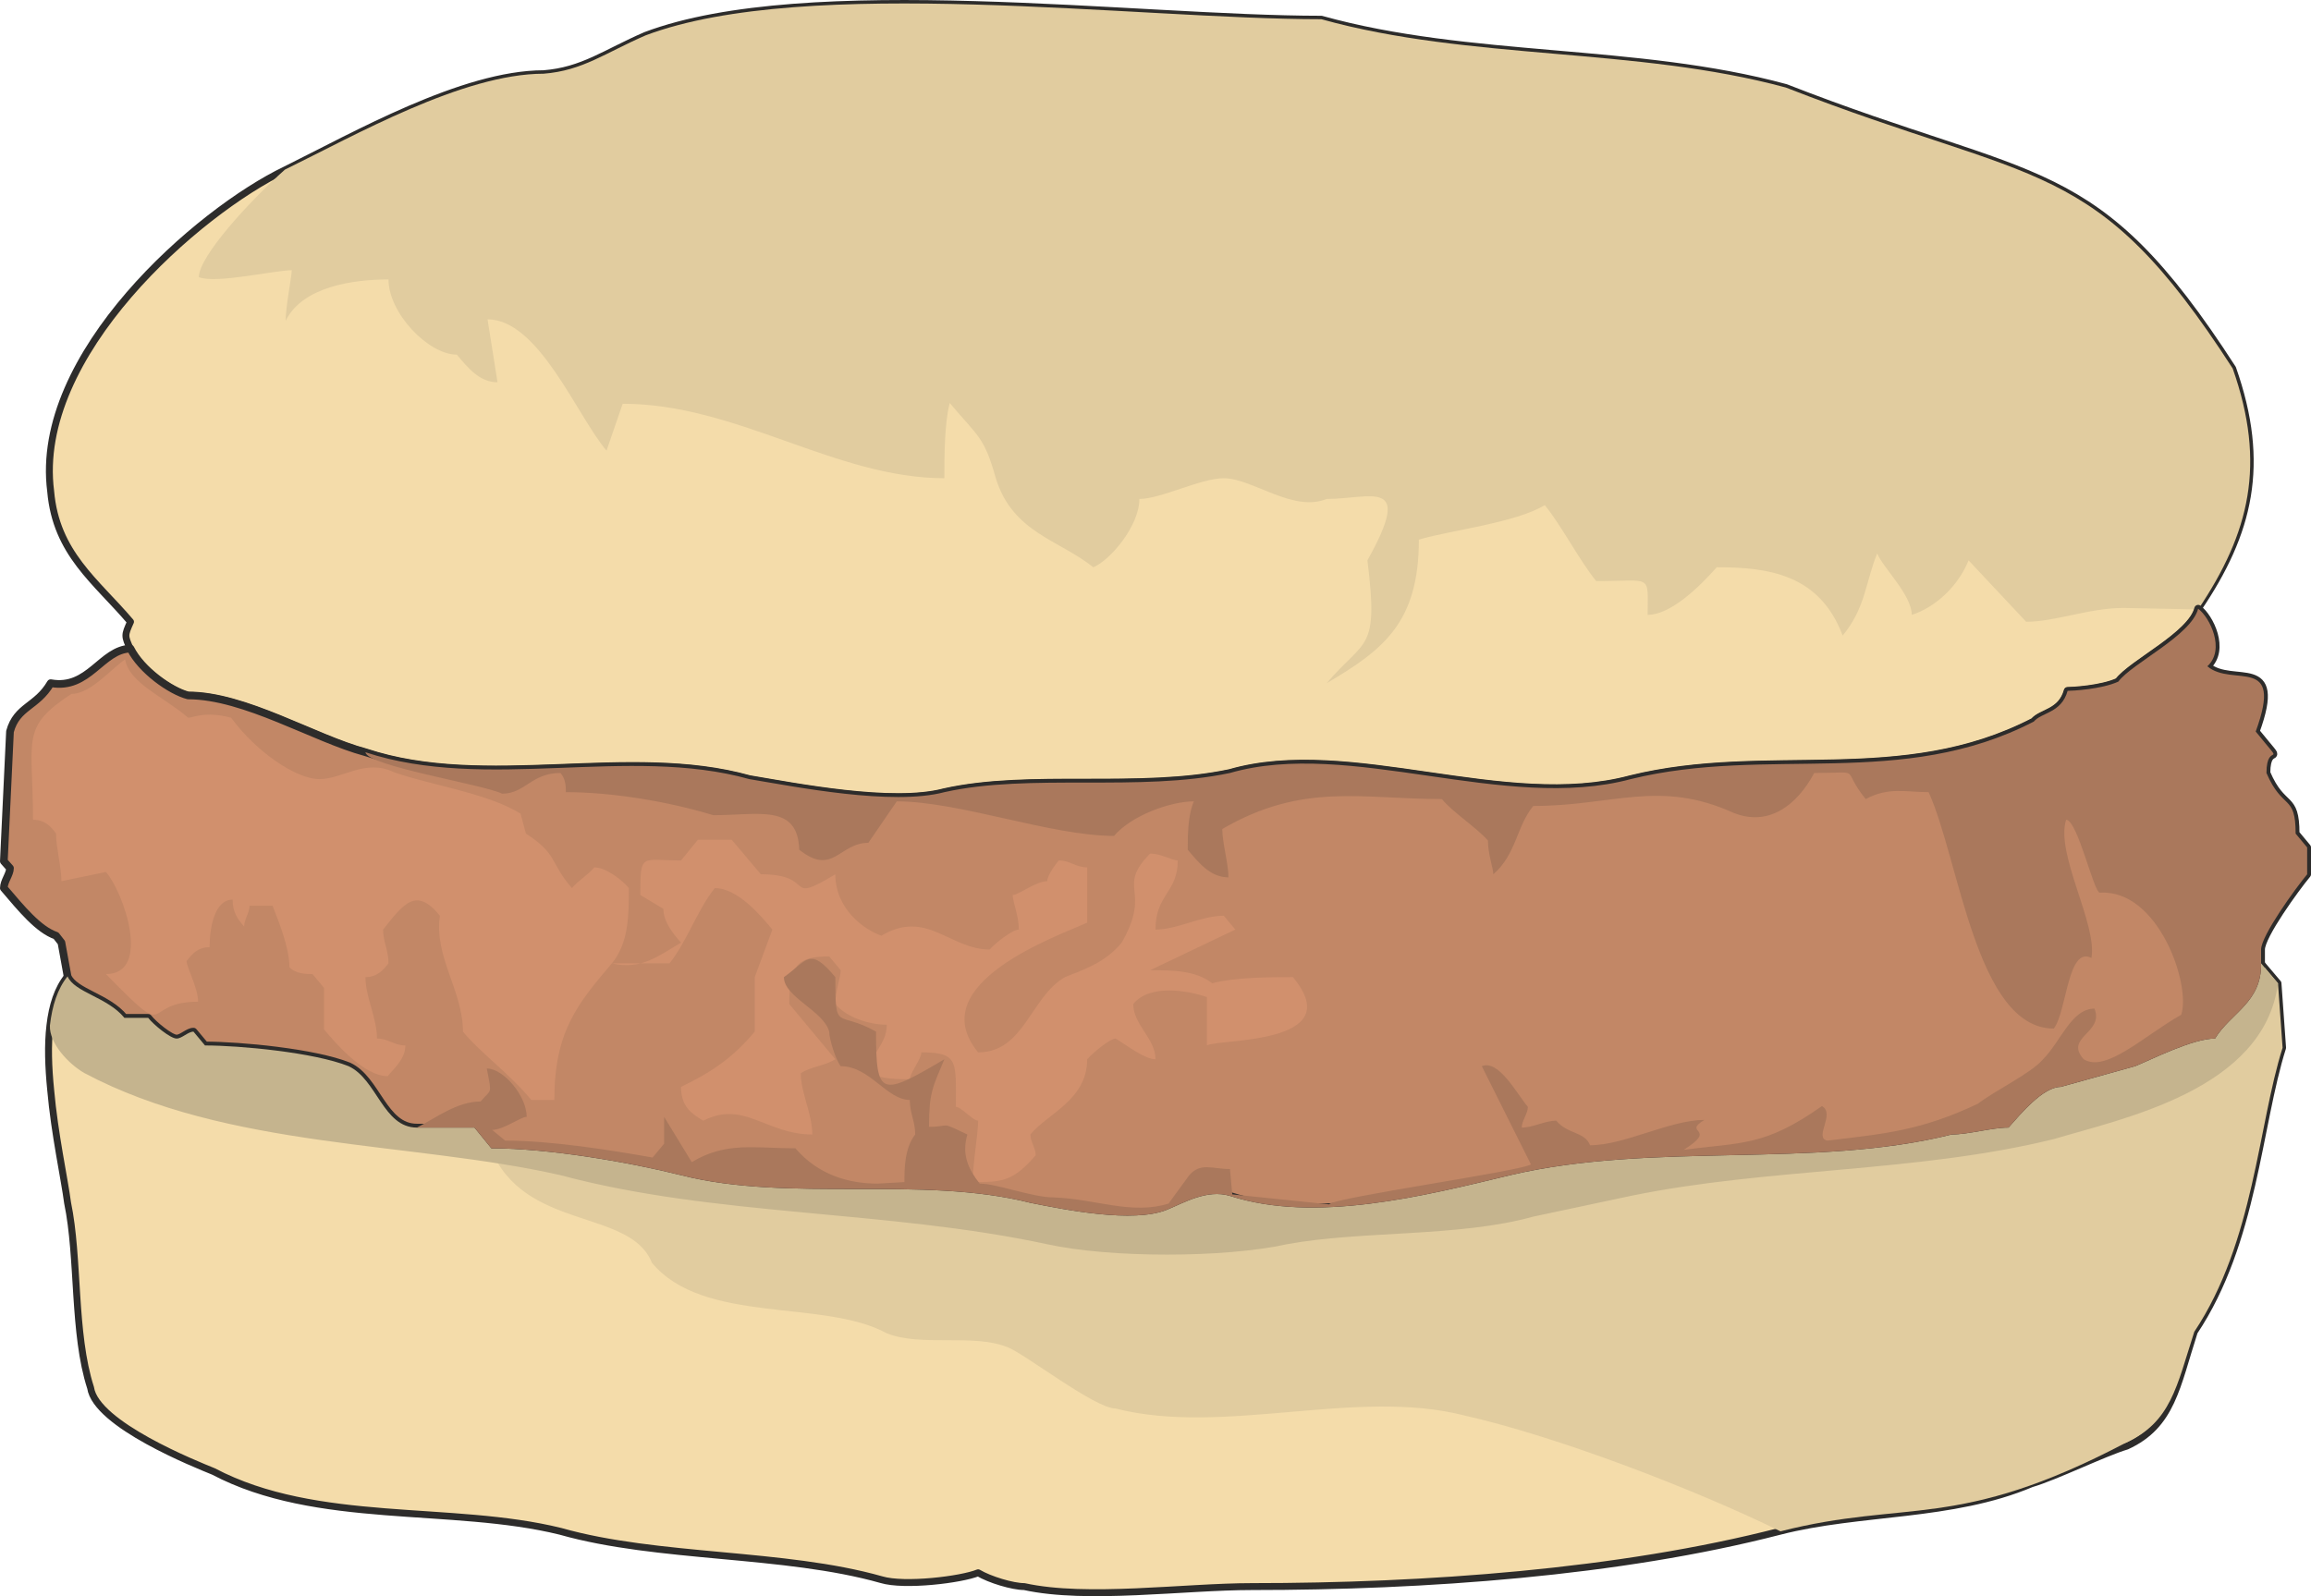 <svg xmlns="http://www.w3.org/2000/svg" width="288.96" height="199.643" viewBox="0 0 216.72 149.732"><path d="M401.318 437.433c.072 3.672-2.88 4.68-4.32 7.056-2.088 0-5.904 1.944-7.488 2.592l-6.984 1.944c-1.656 0-3.744 2.52-4.896 3.816-1.584 0-3.744.648-5.328.648-12.888 3.24-27.936.648-41.4 3.816-8.064 1.944-18.288 4.536-26.28 1.944-2.16-.648-4.32.648-5.904 1.296-3.168 1.296-9.576 0-12.816-.648-10.224-2.592-22.608 0-32.76-2.592-4.896-1.224-12.384-2.52-17.784-2.52l-1.584-1.944h-5.4c-3.168 0-3.744-4.536-6.408-5.76-3.24-1.296-10.224-1.944-13.464-1.944l-1.08-1.296c-.504 0-1.08.648-1.584.648-.576 0-2.16-1.296-2.664-1.944h-2.232c-1.584-1.944-4.68-2.376-5.328-3.888-.936 1.152-1.44 2.736-1.656 4.608-.216 1.8-.144 3.888.072 6.048.36 4.104 1.296 8.352 1.584 10.584 1.08 5.184.504 12.24 2.16 17.352.504 3.456 9.936 7.2 11.52 7.848 9.72 5.112 22.32 3.096 32.544 5.616 9.144 2.592 20.952 1.944 30.096 4.536 2.16.648 7.488 0 9.072-.648 1.08.648 3.24 1.296 4.32 1.296 5.904 1.296 14.976 0 21.384 0 16.128 0 34.416-1.296 49.464-5.184 7.56-1.944 16.128-1.296 23.616-4.464 2.232-.648 6.768-2.88 8.928-3.528 4.248-1.944 4.68-5.616 6.336-10.728 5.616-8.424 5.976-19.368 8.28-26.64l-.432-6.048zm-199.8-29.448c-.576-1.296-.576-1.296 0-2.592-3.24-3.816-6.984-6.408-7.488-12.24-1.656-12.816 13.896-26.28 22.032-30.168 6.408-3.168 16.632-9 24.192-9 3.672-.288 5.76-1.944 9.576-3.6 15.12-5.688 46.008-1.512 63.36-1.512 13.968 3.888 29.52 2.592 43.56 6.408 23.76 9.288 28.944 6.264 41.904 26.352 3.168 9 1.584 15.408-3.24 22.536-.648 2.52-6.192 5.112-7.488 6.84-1.584.72-4.32.864-4.752.864-.576 2.088-2.448 2.016-3.168 2.88-12.384 6.408-24.912 2.232-37.8 5.4-11.808 3.168-26.352-3.816-37.584-.576-8.496 1.8-18.72 0-26.784 1.8-4.896 1.296-13.968-.504-18.288-1.224-11.304-3.168-24.696 1.224-36-2.52-4.824-1.296-11.304-5.328-16.632-5.328-1.656-.432-4.392-2.376-5.472-4.392" style="fill:#f4dcaa;stroke:#2d2c2b;stroke-width:.648;stroke-linecap:round;stroke-linejoin:round;stroke-miterlimit:10.433" transform="translate(-189.278 -347.07)"/><path d="M235.286 454.785c5.472 0 12.96 1.296 17.856 2.52 10.152 2.592 22.536 0 32.76 2.592 3.24.648 9.648 1.944 12.816.648 1.584-.648 3.744-1.944 5.904-1.296 7.992 2.592 18.216 0 26.28-1.944 13.464-3.168 28.512-.576 41.4-3.816 1.584 0 3.744-.648 5.328-.648 1.152-1.296 3.24-3.816 4.896-3.816l6.984-1.944c1.584-.648 5.4-2.592 7.488-2.592 1.44-2.376 4.392-3.384 4.32-7.056l1.584 1.872.432 6.048c-2.304 7.272-2.664 18.216-8.28 26.64-1.656 5.112-2.16 8.496-6.48 10.44-15.768 8.28-20.448 5.256-32.328 8.28-8.064-3.96-21.024-8.928-29.664-10.872-10.152-2.592-22.536 1.944-32.688-.648-1.944 0-8.568-5.184-10.152-5.76-3.24-1.296-8.064 0-11.304-1.296-5.904-3.24-17.208-.792-22.032-6.624-2.016-5.112-12.024-2.952-15.12-10.728zm-19.296-91.8c-3.312 2.952-8.064 8.136-8.064 10.08 1.584.648 7.128-.648 8.712-.648 0 .576-.576 3.456-.576 4.752 1.584-3.24 6.408-3.888 9.648-3.888 0 3.168 3.744 7.056 6.408 7.056 1.08 1.296 2.16 2.592 3.816 2.592l-.936-5.904c4.824 0 8.424 9.144 11.16 12.312l1.512-4.392c10.728 0 19.944 6.984 30.168 6.984 0-1.944 0-5.184.504-7.056 2.664 3.168 3.24 3.168 4.32 7.056 1.584 5.112 5.904 5.76 9.144 8.352 1.584-.648 4.32-3.888 4.32-6.408 2.016 0 5.76-1.944 7.92-1.944 2.664 0 6.48 3.24 9.648 1.944 4.176 0 8.208-2.088 3.816 5.76 1.08 8.64-.216 7.272-3.816 11.52 5.4-3.168 8.64-5.76 8.64-13.464 2.88-.864 9.144-1.584 11.808-3.24 1.584 1.944 3.24 5.184 4.824 7.128 5.328 0 4.824-.72 4.824 3.168 2.16 0 4.824-2.592 6.48-4.464 4.824 0 9.648.648 11.808 6.408 2.16-2.592 2.16-5.112 3.24-7.704.504 1.296 3.24 3.888 3.24 5.76 2.088-.648 4.32-2.592 5.328-5.112l5.4 5.76c2.736 0 5.904-1.296 9.144-1.296l6.984.144c4.824-7.2 6.408-13.608 3.24-22.608-12.96-20.088-18.144-17.064-41.904-26.352-14.04-3.816-29.592-2.52-43.56-6.408-17.352 0-48.24-4.176-63.36 1.512-3.816 1.656-5.904 3.312-9.576 3.6-7.56 0-17.784 5.832-24.264 9z" style="fill:#e1cc9f" transform="translate(-189.278 -347.07)"/><path d="M401.318 437.433c.072 3.672-2.88 4.68-4.32 7.056-2.088 0-5.904 1.944-7.488 2.592l-6.984 1.944c-1.656 0-3.744 2.52-4.896 3.816-1.584 0-3.744.648-5.328.648-12.888 3.24-27.936.648-41.4 3.816-8.064 1.944-18.288 4.536-26.28 1.944-2.16-.648-4.32.648-5.904 1.296-3.168 1.296-9.576 0-12.816-.648-10.224-2.592-22.608 0-32.76-2.592-4.896-1.224-12.384-2.52-17.784-2.52l-1.584-1.944h-5.4c-3.168 0-3.744-4.536-6.408-5.76-3.24-1.296-10.224-1.944-13.464-1.944l-1.08-1.296c-.504 0-1.08.648-1.584.648-.576 0-2.16-1.296-2.664-1.944h-2.232c-1.584-1.944-4.68-2.376-5.328-3.888l-.576-3.168-.504-.648c-1.656-.576-3.24-2.52-4.896-4.464 0-.648.576-1.296.576-1.872l-.576-.648.576-12.168c.648-2.376 2.52-2.304 3.816-4.536 3.6.648 4.752-3.168 7.488-3.24 1.008 2.016 3.744 3.96 5.4 4.392 5.328 0 11.808 4.032 16.632 5.328 11.304 3.744 24.696-.648 36 2.52 4.32.72 13.392 2.52 18.288 1.224 8.064-1.8 18.288 0 26.784-1.8 11.232-3.24 25.776 3.744 37.584.576 12.888-3.168 25.416 1.008 37.8-5.4.72-.864 2.592-.792 3.168-2.88.432 0 3.168-.144 4.752-.864 1.296-1.728 6.84-4.32 7.488-6.84 1.08.792 2.592 3.816.864 5.4 2.376 2.016 7.2-1.152 4.536 6.12 3.024 3.744 1.008.72 1.008 3.888 1.512 3.528 2.736 1.944 2.736 5.688l1.08 1.296v2.52c-1.08 1.296-4.32 5.76-4.32 7.056z" style="fill:#c28766;stroke:#2d2c2b;stroke-width:.72;stroke-linecap:round;stroke-linejoin:round;stroke-miterlimit:10.433" transform="translate(-189.278 -347.07)"/><path d="M210.95 414.393c2.376 3.24 6.12 5.76 8.28 5.76 2.16 0 4.32-1.944 6.984-.648 3.744 1.296 8.712 1.944 11.88 3.888l.504 1.872c3.024 1.944 2.232 2.736 4.32 5.112.504-.648 1.584-1.296 2.088-1.944 1.152 0 2.736 1.296 3.24 1.944 0 2.592 0 5.112-1.584 7.056 2.664.648 4.32-.648 6.48-1.944-.576-.648-1.656-1.872-1.656-3.168l-2.16-1.296c0-4.032.072-3.24 3.816-3.24l1.584-1.944h3.168l2.736 3.24c5.328 0 2.088 2.952 6.984 0 0 3.24 2.664 5.184 4.32 5.76 4.248-2.52 6.408 1.296 10.152 1.296.576-.648 2.16-1.872 2.736-1.872 0-1.296-.576-2.592-.576-3.24.576 0 2.16-1.296 3.24-1.296 0-.648 1.08-1.944 1.08-1.944 1.08 0 1.584.648 2.664.648v5.184c-2.664 1.224-15.552 5.688-10.224 12.168 4.32 0 4.896-5.184 8.136-7.056 1.584-.648 3.744-1.296 5.328-3.24 2.88-5.04-.576-5.04 2.664-8.352 1.008 0 2.088.648 2.592.648 0 3.024-2.088 3.168-2.088 6.48 2.088 0 4.248-1.296 6.408-1.296l1.08 1.296-7.992 3.816c2.088 0 4.248 0 5.832 1.224 2.16-.576 5.4-.576 7.56-.576 5.328 6.408-7.056 5.76-8.064 6.408V440.6c-1.656-.576-5.328-1.296-6.912.648 0 1.944 2.088 3.24 2.088 5.184-1.008 0-2.664-1.296-3.744-1.944-.504 0-2.088 1.296-2.664 1.944 0 3.816-3.744 5.112-5.328 7.056 0 .648.504 1.296.504 1.944-2.16 2.52-3.24 2.52-5.904 2.52 0-1.872.504-4.464.504-5.76-.504 0-1.584-1.296-2.088-1.296 0-4.248.288-5.112-3.24-5.112 0 .648-1.08 1.944-1.08 2.52-1.08 0-2.664 0-3.744-.576 0-1.944 1.584-2.592 1.584-4.536-1.584 0-3.744-.648-4.824-1.944 0-1.224.504-2.52.504-3.168l-1.08-1.296c-3.024 0-3.744.864-3.744 4.464l4.32 5.184c-1.08.648-2.16.648-3.24 1.296 0 1.872 1.08 3.816 1.08 5.76-4.32 0-6.408-3.24-10.224-1.296-1.08-.648-2.088-1.296-2.088-3.168 2.664-1.296 4.752-2.592 6.912-5.184v-5.112l1.656-4.464c-1.08-1.296-3.24-3.888-5.4-3.888-1.584 1.944-2.664 5.112-4.248 7.056h-5.4c-3.24 3.816-5.4 6.408-5.4 12.816h-2.16c-2.088-2.52-4.824-4.464-6.408-6.408 0-3.816-2.736-7.056-2.16-10.872-2.232-2.736-3.384-1.152-5.328 1.296 0 1.224.504 1.872.504 3.168-.504.648-1.08 1.296-2.16 1.296 0 1.872 1.08 3.816 1.08 5.76 1.08 0 1.584.648 2.664.648 0 1.296-1.152 2.232-1.656 2.88-2.232 0-4.896-3.096-5.976-4.392v-3.888l-1.08-1.296c-.504 0-1.584 0-2.16-.648 0-1.872-1.08-4.464-1.584-5.76h-2.16c0 .648-.504 1.296-.504 1.944-.576-.648-1.08-1.296-1.08-2.52-1.656 0-2.16 2.52-2.16 4.464-1.08 0-1.584.576-2.16 1.296 0 .576 1.08 2.52 1.08 3.816-5.544 0-2.16 4.032-8.64-2.592 4.32 0 1.656-7.704 0-9.576l-4.176.864c0-1.296-.504-3.168-.504-4.464-.504-.72-1.08-1.296-2.16-1.296 0-7.632-1.224-8.64 3.6-11.808 1.8 0 3.672-2.304 5.04-3.24.36 2.232 3.672 3.528 5.904 5.472.504 0 1.584-.648 4.032 0z" style="fill:#d1906d" transform="translate(-189.278 -347.07)"/><path d="M193.958 443.265c-.072 1.656 1.728 3.6 3.24 4.464 13.392 7.128 30.672 6.408 44.64 9.576 14.472 3.888 30.6 3.24 45.648 6.48 5.904 1.296 16.56 1.296 22.464 0 6.984-1.296 16.128-.648 23.112-2.592l9.144-1.944c12.96-2.664 26.784-2.16 39.672-5.328 6.48-1.944 19.728-4.608 21.024-14.616l-1.584-1.872c.072 3.672-2.88 4.68-4.32 7.056-2.088 0-5.904 1.944-7.488 2.592l-6.984 1.944c-1.656 0-3.744 2.52-4.896 3.816-1.584 0-3.744.648-5.328.648-12.888 3.24-27.936.648-41.4 3.816-8.064 1.944-18.288 4.536-26.28 1.944-2.16-.648-4.32.648-5.904 1.296-3.168 1.296-9.576 0-12.816-.648-10.224-2.592-22.608 0-32.76-2.592-4.896-1.224-12.384-2.52-17.784-2.52l-1.584-1.944h-5.4c-3.168 0-3.744-4.536-6.408-5.76-3.24-1.296-10.224-1.944-13.464-1.944l-1.08-1.296c-.504 0-1.08.648-1.584.648-.576 0-2.16-1.296-2.664-1.944h-2.232c-1.584-1.944-4.68-2.376-5.328-3.888-.936 1.152-1.44 2.736-1.656 4.608z" style="fill:#c5b48e" transform="translate(-189.278 -347.07)"/><path d="M228.374 452.84h5.4l1.584 1.945c5.4 0 12.888 1.296 17.784 2.52 10.152 2.592 22.536 0 32.76 2.592 3.24.648 9.648 1.944 12.816.648 1.584-.648 3.744-1.944 5.904-1.296 7.992 2.592 18.216 0 26.28-1.944 13.464-3.168 28.512-.576 41.4-3.816 1.584 0 3.744-.648 5.328-.648 1.152-1.296 3.24-3.816 4.896-3.816l6.984-1.944c1.584-.648 5.4-2.592 7.488-2.592 1.44-2.376 4.392-3.384 4.32-7.056v-1.296c0-1.296 3.24-5.76 4.32-7.056v-2.52l-1.08-1.296c0-3.744-1.224-2.16-2.736-5.688 0-3.168 2.016-.144-1.008-3.888 2.664-7.272-2.16-4.104-4.536-6.12 1.728-1.584.216-4.608-.864-5.4-.648 2.52-6.192 5.112-7.488 6.84-1.584.72-4.32.864-4.752.864-.576 2.088-2.448 2.016-3.168 2.88-12.384 6.408-24.912 2.232-37.8 5.4-11.808 3.168-26.352-3.816-37.584-.576-8.496 1.8-18.72 0-26.784 1.8-4.896 1.296-13.968-.504-18.288-1.224-11.304-3.168-24.696 1.224-36-2.52.144 1.296 11.088 3.024 12.816 3.888 2.16 0 2.736-1.944 5.472-1.944.504.576.504 1.296.504 1.8 4.32 0 9.576.864 13.824 2.16 4.32 0 7.92-1.08 8.064 3.24 3.168 2.52 3.744-.648 6.48-.648l2.664-3.888c5.904 0 14.472 3.24 20.376 3.24 1.656-1.944 5.328-3.24 7.488-3.24-.576 1.296-.576 3.24-.576 4.536 1.08 1.296 2.16 2.592 3.816 2.592 0-1.296-.576-3.24-.576-4.536 7.56-4.392 13.032-2.808 20.592-2.808 1.08 1.296 3.168 2.592 4.32 3.888 0 1.296.504 2.592.504 3.168 2.16-1.872 2.16-4.464 3.744-6.408 7.488 0 11.808-2.52 18.792.648 3.24 1.296 5.904-.648 7.56-3.744 4.752 0 2.376-.576 4.824 2.448 2.16-1.152 3.744-.648 5.904-.648 2.88 6.336 4.464 22.176 11.736 22.176 1.224-1.584 1.296-7.776 3.528-6.624.576-3.168-3.384-9.72-2.376-12.96 1.08 0 2.592 6.84 3.168 6.84 5.472-.36 8.568 8.64 7.632 11.448-3.456 1.944-7.056 5.472-9.144 4.176-1.872-2.088 1.944-2.448 1.008-4.752-2.16 0-3.168 3.096-4.824 4.752-1.08 1.296-4.536 2.952-6.12 4.176-5.328 2.52-8.712 2.808-14.112 3.456-1.296-.288.792-2.52-.504-3.24-5.4 3.816-7.56 3.384-12.96 4.104 3.312-2.088-.216-1.512 1.944-2.808-3.24 0-7.488 2.376-10.728 2.376-.504-1.296-2.088-1.008-3.168-2.304-1.08 0-2.16.648-3.24.648 0-.648.576-1.296.576-1.944-1.08-1.296-2.736-4.464-4.32-3.816l4.608 9.216c-1.008.648-18.432 3.096-18.936 3.744l-9.072-.936-.216-2.376c-1.656 0-2.736-.648-3.816.576l-1.944 2.664c-3.456 1.08-6.84-.432-10.728-.576-2.088 0-5.328-1.296-6.984-1.296-1.008-1.296-1.728-2.664-1.152-4.608-2.736-1.296-1.44-.72-3.6-.72 0-3.24.36-3.744 1.44-6.336-5.976 3.528-6.408 3.528-6.408-2.592-3.672-2.088-3.816.216-3.816-5.112-2.448-2.952-2.664-1.512-4.824 0 0 1.872 3.744 3.168 4.248 5.112 0 .648.576 2.592 1.08 3.24 2.736 0 4.32 3.168 6.48 3.168 0 1.296.504 1.944.504 3.24-1.008 1.296-1.008 3.24-1.008 4.464l-2.52.144c-2.664 0-5.544-.792-7.704-3.312-3.816 0-6.48-.648-9.72 1.296l-2.592-4.248v2.52l-1.08 1.296c-4.104-.72-9.504-1.584-13.824-1.584l-1.224-1.008c1.08 0 2.664-1.224 3.24-1.224 0-1.944-2.16-4.536-3.744-4.536.504 2.592.432 1.872-.576 3.096-2.232 0-4.248 1.584-5.976 2.448z" style="fill:#aa785c" transform="translate(-189.278 -347.07)"/></svg>
